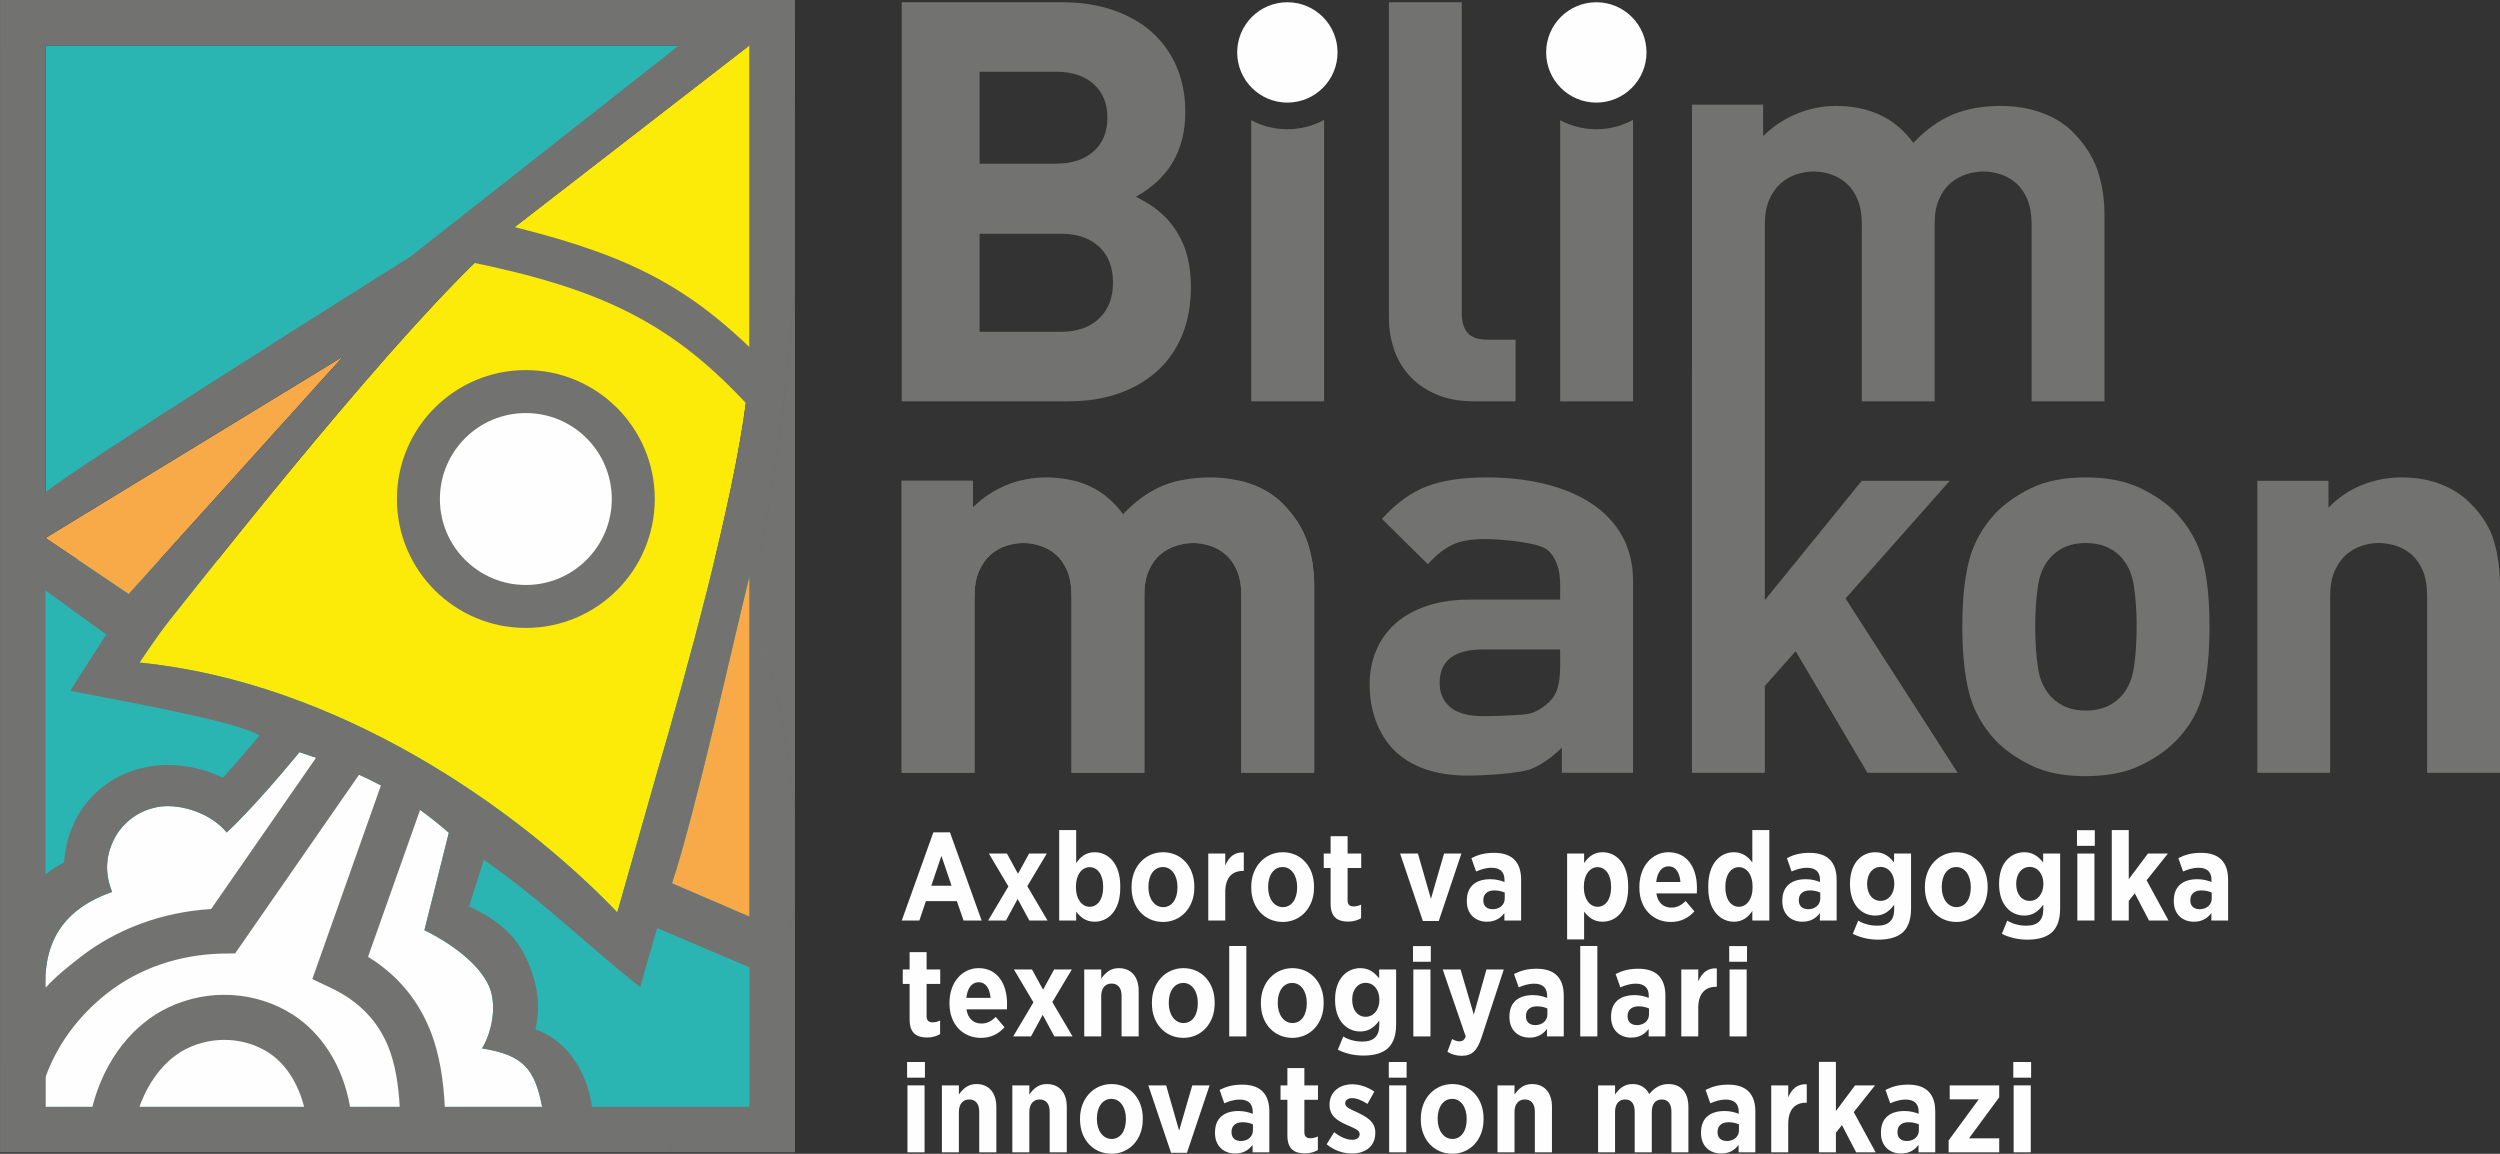 <?xml version="1.0" encoding="UTF-8"?>
<!DOCTYPE svg PUBLIC "-//W3C//DTD SVG 1.0//EN" "http://www.w3.org/TR/2001/REC-SVG-20010904/DTD/svg10.dtd">
<!-- Creator: CorelDRAW 2018 (64-Bit) -->
<svg xmlns="http://www.w3.org/2000/svg" xml:space="preserve" width="50.441mm" height="23.279mm" version="1.0" style="shape-rendering:geometricPrecision; text-rendering:geometricPrecision; image-rendering:optimizeQuality; fill-rule:evenodd; clip-rule:evenodd"
viewBox="0 0 4166.22 1922.75"
 xmlns:xlink="http://www.w3.org/1999/xlink">
 <rect x="0" y="0" width="4166.22" height="1922.75" fill="#333333" stroke="none"/>
 <defs>
  <style type="text/css">
   <![CDATA[
    .fil2 {fill:#FEFEFE}
    .fil5 {fill:#FEFEFE}
    .fil6 {fill:#727271}
    .fil1 {fill:#F7AA47}
    .fil3 {fill:#FCEB08}
    .fil0 {fill:#2AB5B2}
    .fil7 {fill:#FEFEFE;fill-rule:nonzero}
    .fil4 {fill:#727271;fill-rule:nonzero}
   ]]>
  </style>
 </defs>
 <g id="Слой_x0020_1">
  <g id="_2315695329232">
   <polygon class="fil0" points="46.54,932.47 1283.59,932.47 1283.59,1877.13 46.54,1877.13 "/>
   <path class="fil0" d="M134.03 811.08c-19.91,12.99 -39.29,26.71 -58.17,41.18 0,0 0,-258.83 0,-776.47 741.68,0 1112.52,0 1112.52,0 -21.37,6.54 -42.98,17.85 -64.81,33.92 -52.65,35.48 -100.75,70.63 -144.27,105.42 -48.9,39.67 -97.7,80.53 -146.44,122.58 -9.69,8.73 -20.1,17.94 -31.27,27.64 -72.63,48.31 -149.64,99.54 -231.03,153.69 -98.75,65.7 -196.9,131 -294.49,195.92 -55.3,37.96 -102.65,70.01 -142.04,96.12z"/>
   <path class="fil1" d="M1119.82 1472.04c39.43,-118.69 104.6,-413.58 129.16,-511.87 0,385.08 0,0 0,385.08 0,127.3 0,55.09 0,182.39 0,0 -6.48,-2.79 -129.16,-55.6z"/>
   <path class="fil2" d="M903.53 1844.56c-565.27,0 -827.68,0 -827.68,0 0,0 0,-57.53 0,-193.01 -3.77,-71.94 20.94,-133.77 110.95,-165.16 -13.3,-33.31 -10.65,-65.39 7.95,-96.26 17.3,-25.8 41.31,-41.14 72.06,-46 37.74,-4.64 86.04,12.57 111.01,43.18 0,0 43.25,-38.96 121.27,-133.83 115.76,37.59 178.96,73.87 248.9,134.28 -27.15,108.24 -40.72,162.37 -40.72,162.37 54.38,26.4 99.62,65.52 110.3,100.44 9.49,29.51 1.91,70.18 -14.28,96.57 69.44,11.17 87.78,34.23 100.25,97.41z"/>
   <path class="fil3" d="M232.41 1104.18c0,0 32.55,-48.9 49.73,-70.06 132.42,-166.82 434.52,-546.34 575.75,-655.66 391.09,-302.67 391.09,-302.67 391.09,-302.67 0,502.65 0,75.9 0,502.65 0,32.34 -2.07,61.76 -5.53,89.22 -21.44,170.44 -99.91,454.34 -148.8,620.81 -6.76,23.18 -65.94,231.98 -65.94,231.98 -168.06,-175.28 -466.67,-383.54 -796.29,-416.28z"/>
   <path class="fil1" d="M214.51 990.03c347.26,-384.69 0,0 357.16,-395.89 -495.81,302.42 -495.81,302.42 -495.81,302.42 138.65,93.47 1.19,0.79 138.65,93.47z"/>
   <path class="fil2" d="M876.31 682.24c82.48,0 149.35,66.87 149.35,149.36 0,82.49 -66.87,149.37 -149.35,149.37 -82.5,0 -149.37,-66.88 -149.37,-149.37 0,-82.49 66.86,-149.36 149.37,-149.36z"/>
   <path class="fil4" d="M1893.09 327.85c54.79,-30.52 82.19,-77.52 82.19,-141.04 0,-28.02 -4.82,-53.23 -14.48,-75.66 -9.66,-22.42 -23.34,-41.56 -41.09,-57.44 -17.75,-15.87 -39.4,-28.18 -64.92,-36.89 -25.53,-8.72 -53.86,-13.08 -85,-13.08l-267.14 0 0 581.62 118.63 0 0 83.41 -118.63 0 0 -83.41 118.63 0 0 83.41 159.72 0c31.13,0 59.3,-4.52 84.52,-13.55 25.22,-9.03 46.7,-21.8 64.45,-38.3 17.76,-16.5 31.3,-36.42 40.64,-59.77 9.34,-23.35 14,-49.66 14,-78.93 0,-23.66 -3.26,-44.83 -9.8,-63.51 -6.54,-18.68 -16.97,-35.8 -31.29,-51.37 -6.86,-6.85 -13.71,-12.77 -20.56,-17.75 -6.85,-4.98 -16.82,-10.89 -29.88,-17.74zm-133.56 -55.11l-127.03 0 0 -153.19 127.03 0c26.78,0 47.79,6.86 63.04,20.56 15.25,13.69 22.88,32.38 22.88,56.04 0,23.66 -7.63,42.34 -22.88,56.04 -15.26,13.69 -36.27,20.55 -63.04,20.55zm8.4 280.21l-135.43 0 0 -163.46 135.43 0c26.78,0 47.95,7.16 63.52,21.48 15.56,14.32 23.35,34.24 23.35,59.78 0,25.52 -7.79,45.61 -23.35,60.24 -15.56,14.63 -36.74,21.95 -63.52,21.95z"/>
   <path class="fil4" d="M2456.54 668.77l69.12 0 0 -102.75 -46.71 0c-15.57,0 -26.62,-3.73 -33.15,-11.21 -6.54,-7.47 -9.8,-18.37 -9.8,-32.69l0 -518.38 -121.43 0 0 525.86c0,17.44 2.65,34.4 7.95,50.9 5.29,16.5 13.69,31.3 25.21,44.36 11.52,13.08 26.31,23.67 44.38,31.76 18.05,8.1 39.53,12.15 64.44,12.15z"/>
   <path class="fil4" d="M2602.83 1287.85l118.61 0 0 -320.38c0,-114.57 -105.55,-171.86 -243.78,-171.86 -40.47,0 -73.78,4.98 -99.95,14.94 -26.14,9.96 -51.05,28.02 -74.72,54.17l76.6 75.66c13.07,-14.94 26.45,-25.69 40.16,-32.23 13.7,-6.53 31.44,-9.8 53.23,-9.8 32.39,0 92.03,6.1 106.02,18.21 13.99,12.12 21.02,31.64 21.02,58.38l0 24.28 -149.45 0c-28.61,0 -53.58,3.76 -74.72,11.22 -21.16,7.45 -38.6,17.58 -52.3,30.35 -13.71,12.76 -23.98,27.7 -30.82,44.83 -6.86,17.12 -10.27,35.33 -10.27,54.64 0,21.8 3.41,42.03 10.27,60.72 6.85,18.67 16.8,34.87 29.88,48.57 28.64,28.64 70.05,42.97 124.23,42.97 28.02,0 87.34,-3.76 105.08,-11.21 17.72,-7.46 34.71,-19.3 50.9,-35.49l0 42.03zm-2.8 -205.49l0 26.15c0,15.54 -1.43,28.2 -4.21,37.83 -2.78,9.64 -7.71,17.54 -14.47,23.82 -10.64,9.87 -21.51,16.36 -32.7,19.15 -11.18,2.78 -60.71,4.2 -75.66,4.2 -25.53,0 -44.2,-4.98 -56.04,-14.94 -11.83,-9.97 -17.75,-23.36 -17.75,-40.17 0,-37.37 23.98,-56.04 71.92,-56.04l128.91 0z"/>
   <path class="fil4" d="M3111.99 1287.85l150.39 0 -186.81 -290.49 173.73 -196.15 -146.65 0 -161.59 198.95 0 -377.34 -121.41 0 0 665.03 121.41 0 0 -144.77 51.38 -57.92 119.55 202.69zm273.67 -619.08l121.43 0 0 -311.04c0,-26.77 -3.9,-51.52 -11.69,-74.25 -7.78,-22.73 -21.63,-44.05 -41.56,-63.98 -13.69,-13.7 -30.97,-24.29 -51.84,-31.76 -20.85,-7.47 -43.42,-11.22 -67.7,-11.22 -30.51,0 -57.29,4.83 -80.33,14.49 -23.04,9.65 -44.82,25.37 -65.37,47.16 -15.57,-21.17 -34.1,-36.74 -55.58,-46.7 -21.48,-9.96 -45.93,-14.95 -73.33,-14.95 -22.42,0 -44.2,4.37 -65.38,13.08 -21.17,8.72 -39.85,21.17 -56.04,37.36l0 -52.56 -118.61 0 0 448.41 121.41 0 0 -248.26c0,-16.82 2.49,-30.82 7.48,-42.02 4.98,-11.22 11.36,-20.24 19.14,-27.09 7.79,-6.85 16.51,-11.83 26.16,-14.94 9.66,-3.12 19.15,-4.67 28.49,-4.67 9.34,0 18.83,1.55 28.49,4.67 9.66,3.11 18.37,8.09 26.16,14.94 7.78,6.85 14.02,15.87 18.67,27.09 4.67,11.2 7,25.21 7,42.02l0 294.22 121.42 0 0 -297.02c0,-15.57 2.49,-28.96 7.48,-40.17 4.97,-11.21 11.36,-20.08 19.14,-26.62 7.79,-6.54 16.5,-11.36 26.16,-14.47 9.66,-3.12 19.15,-4.67 28.5,-4.67 9.33,0 18.83,1.55 28.48,4.67 9.65,3.11 18.37,8.09 26.16,14.94 7.79,6.85 14,15.87 18.67,27.09 4.67,11.2 7,25.21 7,42.02l0 294.22z"/>
   <path class="fil4" d="M3682.11 1044.06c0,-44.2 -3.73,-80.79 -11.22,-109.74 -7.47,-28.96 -22.09,-55.26 -43.9,-78.93 -15.56,-16.19 -35.64,-30.2 -60.24,-42.02 -24.59,-11.84 -54.95,-17.75 -91.07,-17.75 -36.11,0 -66.32,5.91 -90.6,17.75 -24.28,11.83 -44.21,25.84 -59.77,42.02 -21.81,23.66 -36.44,49.97 -43.91,78.93 -7.47,28.95 -11.22,65.54 -11.22,109.74 0,44.21 3.74,80.95 11.22,110.21 7.47,29.27 22.1,55.74 43.91,79.4 15.55,16.19 35.48,30.2 59.77,42.02 24.28,11.84 54.49,17.75 90.6,17.75 36.12,0 66.48,-5.91 91.07,-17.75 24.61,-11.83 44.68,-25.84 60.24,-42.02 22.42,-23.04 37.21,-49.35 44.38,-78.93 7.15,-29.58 10.74,-66.47 10.74,-110.69zm-121.42 0c0,25.54 -1.57,48.57 -4.68,69.12 -3.1,20.54 -10.89,37.04 -23.33,49.5 -14.33,14.32 -33.32,21.48 -56.99,21.48 -23.03,0 -41.71,-7.16 -56.04,-21.48 -12.45,-12.46 -20.24,-28.96 -23.34,-49.5 -3.12,-20.55 -4.67,-43.59 -4.67,-69.12 0,-24.9 1.55,-47.63 4.67,-68.18 3.11,-20.54 10.89,-37.04 23.34,-49.5 14.33,-14.32 33.01,-21.48 56.04,-21.48 23.67,0 42.66,7.16 56.99,21.48 12.44,12.46 20.24,28.96 23.33,49.5 3.11,20.55 4.68,43.28 4.68,68.18z"/>
   <path class="fil4" d="M4044.8 1287.85l121.42 0 0 -311.04c0,-26.78 -3.28,-51.52 -9.82,-74.25 -6.53,-22.73 -19.77,-44.06 -39.7,-63.98 -13.7,-13.7 -30.19,-24.28 -49.5,-31.76 -19.3,-7.47 -41.09,-11.21 -65.38,-11.21 -22.41,0 -44.21,4.2 -65.37,12.6 -21.17,8.41 -39.85,21.02 -56.04,37.83l0 -44.83 -118.62 0 0 486.63 121.42 0 0 -294.22c0,-16.82 2.49,-30.82 7.47,-42.03 4.98,-11.21 11.37,-20.24 19.15,-27.08 7.77,-6.86 16.5,-11.84 26.14,-14.95 9.66,-3.11 19.15,-4.67 28.5,-4.67 9.32,0 18.83,1.55 28.49,4.67 9.64,3.11 18.37,8.09 26.14,14.95 7.78,6.85 14.02,15.87 18.67,27.08 4.68,11.21 7.02,25.22 7.02,42.03l0 294.22z"/>
   <path class="fil4" d="M2085.15 668.77l121.42 0 0 -468.93c-18.18,9.91 -39.03,15.54 -61.18,15.54 -21.78,0 -42.3,-5.45 -60.24,-15.04l0 468.43z"/>
   <path class="fil4" d="M2600.03 668.77l121.41 0 0 -468.93c-18.18,9.91 -39.02,15.54 -61.17,15.54 -21.78,0 -42.3,-5.45 -60.24,-15.04l0 468.43z"/>
   <path class="fil3" d="M1248.98 578.45c-97.92,-98.56 -226.48,-160.42 -391.07,-199.98 260.71,-201.78 391.07,-302.68 391.07,-302.68 0,335.1 0,502.66 0,502.66z"/>
   <path class="fil5" d="M2145.39 3.74c46.17,0 83.61,37.44 83.61,83.62 0,46.18 -37.44,83.61 -83.61,83.61 -46.19,0 -83.62,-37.43 -83.62,-83.61 0,-46.18 37.43,-83.62 83.62,-83.62z"/>
   <path class="fil5" d="M2660.27 3.74c46.17,0 83.61,37.44 83.61,83.62 0,46.18 -37.44,83.61 -83.61,83.61 -46.19,0 -83.62,-37.43 -83.62,-83.61 0,-46.18 37.43,-83.62 83.62,-83.62z"/>
   <path class="fil6" d="M1248.98 1844.55l0 -232.59 0.01 0c35.3,15.01 29.12,8 32.03,5.02 24.51,-32.83 39.08,-70.8 43.74,-113.93l0 341.5 -75.78 0zm0 -316.91l0 -567.44 0.01 -0.02c0,385.08 0,0 0,385.08 0,127.3 0,55.1 0,182.39l-0.01 0zm0 -949.19l0 -502.66 0.01 0c0,502.66 0,75.91 0,502.66l0 0.01 -0.01 -0.01zm75.78 -523.6l0 0.01 -0.33 0.57 -0.97 1.7 -1.15 2 -1.4 2.47 -2.02 3.52 -0.51 0.89 -5.61 9.79 12 0 0 120.29c-1.39,-25.74 -11.4,-55.36 -30.02,-88.86l30.02 -52.37zm0 415.78l0 903.01c-8.08,-128.47 -33.16,-251.68 -75.28,-369.68 36.06,-159.05 61.15,-336.83 75.28,-533.33zm0 -415.78l0 20.95 -12 0 5.61 -9.79 0.51 -0.89 2.02 -3.52 1.4 -2.47 1.15 -2 0.97 -1.7 0.33 -0.58zm-193.36 20.95l-1131.33 0 0 -75.79 1227.69 0 -96.36 75.79zm193.36 1768.76l0 75.79 -202.8 0c-31.36,-63.19 -76.46,-47.91 -135.31,-75.79l338.11 0zm-202.8 75.79c-747.93,0 -1121.88,0 -1121.88,0l0 -152.17 49.9 0 21.62 0 0 39.74c1.32,-4.36 2.75,-8.65 4.26,-12.88l0 49.53c266.67,0 550.6,0 827.68,0 -12.47,-63.18 -30.82,-86.25 -100.25,-97.41 16.19,-26.39 23.77,-67.06 14.29,-96.57 -10.69,-34.92 -55.93,-74.05 -110.3,-100.44 0,0 13.56,-54.12 40.71,-162.38 -16.08,-13.88 -31.8,-26.49 -47.89,-38.13l10.17 -28.65 -35.44 -12.5 -35.43 -12.5 -4.58 12.92c-11.56,-6.15 -23.65,-12.07 -36.43,-17.83l7.65 -11.03 -30.87 -21.32 -30.87 -21.32 -17.62 25.38c-8.85,-3.1 -18.05,-6.19 -27.59,-9.28 -78.01,94.87 -121.26,133.82 -121.26,133.82 -24.98,-30.61 -73.28,-47.82 -111.02,-43.17 -30.74,4.86 -54.75,20.19 -72.06,46 -18.6,30.87 -21.24,62.95 -7.94,96.26 -78.8,27.46 -107.55,78.27 -110.96,138.75l0 -168.08c9.39,-7.51 19.67,-14.04 30.8,-19.6 9.86,-134.7 143.38,-199.34 264.91,-141.44 0,0 25.85,-28.17 61.19,-70.56 -37.59,-21.63 -183.28,-48.98 -315.44,-74.22 0,0 15.57,-25.82 59.82,-93.82 -101.29,-73.55 0,0 -101.29,-73.55l0 -87.31 0 -75.52 0 -0.2c1.26,-2.28 31.77,-31.01 608.31,-393.33 543.59,-427.5 0,0 543.59,-427.5 42.57,0 97.01,0 97.01,0 0,36.56 0,54.83 0,54.83 -20.03,34.92 -30.03,52.38 -30.03,52.38 18.66,33.57 28.68,63.23 30.03,89.02 0,182.84 0,274.27 0,274.27 -14.13,196.55 -39.22,374.36 -75.29,533.45 42.12,118.03 67.22,241.29 75.29,369.81 0,86.14 0,129.2 0,129.2 -4.65,43.16 -19.24,81.17 -43.75,114.01 -2.91,2.97 3.27,9.99 -32.03,-5.02 -159.99,-67.97 6.21,2.64 -153.76,-65.33 -28.35,98.25 0,0 -28.35,98.25 -76.13,-58.96 -159.69,-141.98 -260.51,-212.05 -16.41,51.89 -24.64,77.84 -24.64,77.84 43.42,19.73 73.36,44.89 89.85,75.49 23.62,44.44 30.57,87.47 20.81,129.1 54.89,19.68 86.32,72.71 94.27,129.29 58.85,27.88 103.95,12.6 135.31,75.79zm-1071.98 -152.17c-6.01,15.16 -11.13,31.01 -15.28,47.56 4.15,-16.54 9.27,-32.4 15.28,-47.56zm25.88 -871.61c138.65,93.48 1.18,0.79 138.65,93.48 347.26,-384.69 0,0 357.16,-395.9 -495.81,302.42 -495.81,302.42 -495.81,302.42zm-75.78 774.45c-0.09,-5.59 -0.09,-11.1 0,-16.51l0 16.51zm1119.74 -198.97c39.43,-118.69 104.6,-413.59 129.17,-511.87 0,385.08 0,0 0,385.08 0,127.3 0,55.1 0,182.39 0,0 -6.48,-2.78 -129.17,-55.6zm-887.4 -367.86c0,0 32.55,-48.9 49.73,-70.06 114.08,-143.7 354.07,-445.26 508.68,-595.94 -5.57,-1.16 -11.17,-2.3 -16.87,-3.44 0,0 18.15,-21.15 54.45,-63.48 10.08,2.4 19.9,4.8 29.5,7.21l391.08 -302.67c0,502.66 0,75.91 0,502.66l0 0.01c4.55,4.36 9.14,8.81 13.75,13.38 4.75,79.61 1.62,109.94 -9.42,91 -3.48,-3.81 -6.93,-7.55 -10.38,-11.24 -22.14,170.85 -99.78,451.68 -148.29,616.89 -6.76,23.18 -65.94,231.98 -65.94,231.98 -168.06,-175.28 -466.67,-383.53 -796.29,-416.28zm1030.32 -512.34c4.75,79.61 1.62,109.94 -9.42,91 -131.26,-144.24 -249.6,-202.12 -479.37,-248.1 0,0 18.15,-21.15 54.45,-63.48 207.2,49.39 310.54,98.1 434.33,220.59zm-552.48 729.12l-96.95 273.57c52.03,32.04 83.81,74.28 102.91,120.82 16.6,40.43 23.08,87.26 24.98,129.2l-75.07 0c-1.75,-33.43 -6.95,-70.6 -19.29,-100.67 -15.93,-38.84 -44.79,-73.63 -95.67,-97.71l-30.72 -14.54 118.95 -335.67 70.87 24.99zm-556.38 523.59c20.82,-80.91 69.37,-138.46 126.72,-165.69 33.52,-15.92 69.99,-22.71 105.68,-20.67 35.98,2.07 71.2,13.1 101.88,32.78 47.1,30.21 83.36,84.49 95.14,153.58l-76.58 0c-9.79,-39.91 -31.66,-72.73 -59.14,-90.36 -19.67,-12.61 -42.29,-19.68 -65.42,-21.02 -23.44,-1.35 -47.45,3.12 -69.5,13.6 -34.05,16.16 -63.71,51.09 -80.26,97.78l-78.51 0zm452.14 -564.53l-214.15 308.75 -19.3 0.32c-73.08,1.22 -140.57,24.36 -193.92,66.13 -47,36.8 -87.5,88.45 -107.06,152.69l0 -39.74 4.26 0 0 -121.95c16.49,-18.49 37.66,-35.24 56.64,-50.1 61.32,-48.01 137.22,-76.17 219.3,-81.23l192.49 -277.49 61.74 42.64zm270.28 -663.28c118.65,0 214.85,96.19 214.85,214.85 0,118.66 -96.2,214.85 -214.85,214.85 -118.67,0 -214.85,-96.19 -214.85,-214.85 0,-118.66 96.18,-214.85 214.85,-214.85zm0 71.62c79.1,0 143.22,64.13 143.22,143.24 0,79.1 -64.12,143.24 -143.22,143.24 -79.12,0 -143.23,-64.14 -143.23,-143.24 0,-79.11 64.11,-143.24 143.23,-143.24zm-876.24 -612.57l75.78 0 0 1692.37 -75.78 0 0 -1692.37z"/>
   <path class="fil4" d="M1502.65 801.21l118.63 0 0 44.83c16.18,-16.19 34.88,-28.64 56.03,-37.36 7.33,-3.01 14.72,-5.5 22.18,-7.47l90.21 0c9.22,2.37 17.99,5.48 26.32,9.35 21.48,9.96 40.01,25.52 55.58,46.69 20.54,-21.8 42.34,-37.51 65.39,-47.16 8.7,-3.65 17.94,-6.61 27.7,-8.88l101.53 0c6.42,1.55 12.68,3.42 18.79,5.61 20.86,7.47 38.15,18.06 51.84,31.76 19.93,19.92 33.78,41.25 41.57,63.98 7.78,22.73 11.67,47.48 11.67,74.25l0 311.04 -121.42 0 0 -294.21c0,-16.82 -2.34,-30.83 -7,-42.04 -4.68,-11.21 -10.9,-20.24 -18.68,-27.08 -7.79,-6.85 -16.5,-11.83 -26.16,-14.95 -9.65,-3.11 -19.15,-4.67 -28.49,-4.67 -9.34,0 -18.83,1.55 -28.49,4.67 -9.66,3.12 -18.37,7.94 -26.16,14.48 -7.78,6.53 -14.16,15.41 -19.14,26.62 -4.99,11.21 -7.48,24.6 -7.48,40.17l0 297.02 -121.42 0 0 -294.21c0,-16.82 -2.34,-30.83 -7,-42.04 -4.67,-11.21 -10.89,-20.24 -18.68,-27.08 -7.78,-6.85 -16.49,-11.83 -26.14,-14.95 -9.66,-3.11 -19.15,-4.67 -28.5,-4.67 -9.34,0 -18.84,1.55 -28.48,4.67 -9.66,3.12 -18.38,8.1 -26.17,14.95 -7.78,6.85 -14.16,15.87 -19.14,27.08 -4.99,11.21 -7.47,25.22 -7.47,42.04l0 294.21 -121.43 0 0 -486.63z"/>
   <path class="fil4" d="M1621.28 801.21l0 44.83c16.18,-16.19 34.88,-28.64 56.03,-37.36 21.18,-8.71 42.97,-13.07 65.38,-13.07 27.41,0 51.84,4.98 73.33,14.95 21.48,9.96 40.01,25.52 55.58,46.69 20.54,-21.8 42.34,-37.51 65.39,-47.16 23.04,-9.66 49.8,-14.48 80.32,-14.48 24.28,0 46.86,3.73 67.71,11.21 20.86,7.47 38.15,18.06 51.84,31.76 19.93,19.92 33.78,41.25 41.57,63.98 7.78,22.73 11.67,47.48 11.67,74.25l0 311.04 -121.42 0 0 -294.21c0,-16.82 -2.34,-30.83 -7,-42.04 -4.68,-11.21 -10.9,-20.24 -18.68,-27.08 -7.79,-6.85 -16.5,-11.83 -26.16,-14.95 -9.65,-3.11 -19.15,-4.67 -28.49,-4.67 -9.34,0 -18.83,1.55 -28.49,4.67 -9.66,3.12 -18.37,7.94 -26.16,14.48 -7.78,6.53 -14.16,15.41 -19.14,26.62 -4.99,11.21 -7.48,24.6 -7.48,40.17l0 297.02 -121.42 0 0 -294.21c0,-16.82 -2.34,-30.83 -7,-42.04 -4.67,-11.21 -10.89,-20.24 -18.68,-27.08 -7.78,-6.85 -16.49,-11.83 -26.14,-14.95 -9.66,-3.11 -19.15,-4.67 -28.5,-4.67 -9.34,0 -18.84,1.55 -28.48,4.67 -9.66,3.12 -18.38,8.1 -26.17,14.95 -7.78,6.85 -14.16,15.87 -19.14,27.08 -4.99,11.21 -7.47,25.22 -7.47,42.04l0 294.21 -121.43 0 0 -486.63 118.63 0z"/>
   <path class="fil7" d="M1502.84 1534.02l29.3 0 10.84 -32.31 51.57 0 11.23 32.31 30.11 0 -52.79 -146.9 -27.69 0 -52.59 146.9zm49.18 -58l16.85 -49.76 16.87 49.76 -33.72 0z"/>
   <polygon class="fil7" points="1678.05,1422.44 1647.95,1422.44 1680.46,1477.23 1646.74,1534.02 1676.43,1534.02 1695.9,1498.1 1715.38,1534.02 1745.68,1534.02 1711.97,1476.83 1744.47,1422.44 1714.97,1422.44 1696.5,1456.16 "/>
   <path class="fil7" d="M1824.14 1536.03c22.47,0 42.74,-18.26 42.74,-56.19l0 -3.21c0,-38.13 -20.27,-56.39 -42.74,-56.39 -15.05,0 -24.08,8.42 -30.7,18.06l0 -54.98 -28.31 0 0 150.71 28.31 0 0 -14.85c6.42,8.42 15.45,16.86 30.7,16.86zm-8.22 -24.89c-12.65,0 -22.88,-12.44 -22.88,-31.91l0 -2.01c0,-19.86 10.23,-32.11 22.88,-32.11 12.84,0 22.47,12.25 22.47,32.11l0 2.01c0,19.86 -9.63,31.91 -22.47,31.91z"/>
   <path class="fil7" d="M1938.12 1536.43c29.91,0 52.18,-23.89 52.18,-57l0 -2.21c0,-33.31 -22.08,-56.99 -51.99,-56.99 -29.89,0 -52.56,24.28 -52.56,57.19l0 2.21c0,33.11 22.28,56.79 52.37,56.79zm0.2 -24.69c-14.45,0 -24.48,-14.25 -24.48,-32.71l0 -1.4c0,-18.67 9.04,-32.72 24.28,-32.72 14.46,0 24.09,14.25 24.09,32.91l0 1.4c0,18.67 -8.83,32.51 -23.89,32.51z"/>
   <path class="fil7" d="M2013.58 1534.02l28.29 0 0 -47.36c0,-23.88 11.24,-35.32 29.7,-35.32l1.21 0 0 -30.71c-16.05,-1 -25.28,8.23 -30.91,21.88l0 -20.07 -28.29 0 0 111.58z"/>
   <path class="fil7" d="M2137.6 1536.43c29.89,0 52.17,-23.89 52.17,-57l0 -2.21c0,-33.31 -22.06,-56.99 -51.97,-56.99 -29.91,0 -52.58,24.28 -52.58,57.19l0 2.21c0,33.11 22.28,56.79 52.38,56.79zm0.2 -24.69c-14.45,0 -24.48,-14.25 -24.48,-32.71l0 -1.4c0,-18.67 9.04,-32.72 24.28,-32.72 14.45,0 24.08,14.25 24.08,32.91l0 1.4c0,18.67 -8.83,32.51 -23.88,32.51z"/>
   <path class="fil7" d="M2246.78 1535.83c8.82,0 15.85,-2.41 21.46,-5.62l0 -22.67c-3.81,1.8 -8.01,3.01 -12.64,3.01 -6.62,0 -9.84,-3.41 -9.84,-10.04l0 -53.98 22.68 0 0 -24.08 -22.68 0 0 -28.9 -28.29 0 0 28.9 -11.44 0 0 24.08 11.44 0 0 59.8c0,22.88 12.44,29.5 29.3,29.5z"/>
   <polygon class="fil7" points="2371.18,1534.82 2397.68,1534.82 2435.41,1422.44 2406.5,1422.44 2384.63,1497.9 2362.96,1422.44 2333.26,1422.44 "/>
   <path class="fil7" d="M2477.75 1536.03c13.64,0 22.67,-5.62 29.29,-14.45l0 12.44 27.91 0 0 -68.03c0,-14.45 -3.63,-25.69 -11.44,-33.51 -7.43,-7.43 -18.67,-11.24 -33.72,-11.24 -16.06,0 -27.1,3.41 -37.74,8.83l7.83 22.28c7.03,-3.01 15.25,-6.22 25.89,-6.22 13.65,0 21.47,6.62 21.47,20.07l0 3.61c-7.02,-2.61 -14.05,-4.62 -23.69,-4.62 -23.08,0 -39.12,11.03 -39.12,35.72l0 1.21c0,21.67 14.84,33.91 33.31,33.91zm9.23 -20.87c-8.84,-0.2 -15.07,-5.01 -15.07,-14.65l0 -0.4c0,-10.44 7.04,-16.25 18.48,-16.25 6.41,0 12.64,1.4 17.25,3.61l0 9.84c0,10.63 -8.63,18.06 -20.66,17.86z"/>
   <path class="fil7" d="M2611.59 1565.53l28.31 0 0 -46.36c6.42,8.42 15.45,16.86 30.71,16.86 22.47,0 42.73,-18.26 42.73,-56.19l0 -3.21c0,-38.13 -20.27,-56.39 -42.73,-56.39 -15.06,0 -24.09,8.42 -30.71,18.06l0 -15.85 -28.31 0 0 143.09zm50.79 -54.39c-12.65,0 -22.88,-12.44 -22.88,-31.91l0 -2.01c0,-19.86 10.23,-32.11 22.88,-32.11 12.84,0 22.47,12.25 22.47,32.11l0 2.01c0,19.86 -9.63,31.91 -22.47,31.91z"/>
   <path class="fil7" d="M2784.18 1536.43c16.87,0 29.3,-6.43 39.54,-17.67l-14.65 -17.25c-7.02,7.02 -14.26,11.03 -23.69,11.03 -13.04,0 -22.66,-7.82 -25.08,-23.68l67.43 0c0.2,-4.21 0.2,-7.62 0.2,-9.43 0,-33.11 -16.04,-59.2 -47.36,-59.2 -27.88,0 -48.56,24.28 -48.56,57.4l0 1.8c0,34.72 22.68,57 52.18,57zm-24.08 -66.63c1.6,-16.25 9.23,-26.09 20.47,-26.09 11.84,0 18.48,10.04 19.88,26.09l-40.35 0z"/>
   <path class="fil7" d="M2889.55 1536.03c15.05,0 24.08,-8.23 30.69,-17.86l0 15.85 28.31 0 0 -150.71 -28.31 0 0 53.98c-6.62,-8.83 -15.64,-17.06 -30.69,-17.06 -22.48,0 -42.75,18.26 -42.75,56.39l0 3.21c0,38.13 20.87,56.19 42.75,56.19zm8.22 -24.89c-12.84,0 -22.48,-12.04 -22.48,-31.91l0 -2.01c0,-19.86 9.64,-32.11 22.48,-32.11 12.85,0 22.88,12.25 22.88,32.11l0 2.01c0,19.47 -10.03,31.91 -22.88,31.91z"/>
   <path class="fil7" d="M3003.53 1536.03c13.64,0 22.67,-5.62 29.29,-14.45l0 12.44 27.91 0 0 -68.03c0,-14.45 -3.63,-25.69 -11.44,-33.51 -7.43,-7.43 -18.67,-11.24 -33.72,-11.24 -16.06,0 -27.1,3.41 -37.74,8.83l7.83 22.28c7.03,-3.01 15.25,-6.22 25.89,-6.22 13.65,0 21.47,6.62 21.47,20.07l0 3.61c-7.02,-2.61 -14.04,-4.62 -23.69,-4.62 -23.08,0 -39.12,11.03 -39.12,35.72l0 1.21c0,21.67 14.84,33.91 33.31,33.91zm9.23 -20.87c-8.83,-0.2 -15.06,-5.01 -15.06,-14.65l0 -0.4c0,-10.44 7.04,-16.25 18.48,-16.25 6.41,0 12.64,1.4 17.25,3.61l0 9.84c0,10.63 -8.63,18.06 -20.67,17.86z"/>
   <path class="fil7" d="M3130.16 1565.93c19.05,0 32.91,-4.41 41.93,-13.24 8.43,-8.43 12.65,-21.28 12.65,-38.53l0 -91.71 -28.29 0 0 14.85c-7.43,-9.04 -15.87,-17.06 -31.52,-17.06 -21.67,0 -41.94,17.06 -41.94,52.37l0 0.6c0,35.12 19.87,52.58 41.94,52.58 15.26,0 23.89,-7.83 31.72,-18.06l0 7.83c0,18.06 -9.44,27.09 -28.09,27.09 -12.05,0 -22.88,-3.01 -31.91,-8.43l-9.03 22.08c13.03,6.22 26.69,9.63 42.54,9.63zm3.81 -64.61c-12.84,0 -22.47,-10.64 -22.47,-28.3l0 -0.21c0,-17.06 9.64,-28.09 22.47,-28.09 12.84,0 22.88,11.03 22.88,28.09l0 0.21c0,17.06 -10.04,28.3 -22.88,28.3z"/>
   <path class="fil7" d="M3260.19 1536.43c29.9,0 52.18,-23.89 52.18,-57l0 -2.21c0,-33.31 -22.07,-56.99 -51.98,-56.99 -29.91,0 -52.58,24.28 -52.58,57.19l0 2.21c0,33.11 22.28,56.79 52.38,56.79zm0.2 -24.69c-14.45,0 -24.48,-14.25 -24.48,-32.71l0 -1.4c0,-18.67 9.04,-32.72 24.28,-32.72 14.45,0 24.08,14.25 24.08,32.91l0 1.4c0,18.67 -8.83,32.51 -23.88,32.51z"/>
   <path class="fil7" d="M3378.59 1565.93c19.07,0 32.91,-4.41 41.94,-13.24 8.44,-8.43 12.65,-21.28 12.65,-38.53l0 -91.71 -28.29 0 0 14.85c-7.43,-9.04 -15.87,-17.06 -31.51,-17.06 -21.67,0 -41.95,17.06 -41.95,52.37l0 0.6c0,35.12 19.87,52.58 41.95,52.58 15.25,0 23.88,-7.83 31.71,-18.06l0 7.83c0,18.06 -9.43,27.09 -28.1,27.09 -12.04,0 -22.88,-3.01 -31.91,-8.43l-9.02 22.08c13.04,6.22 26.69,9.63 42.54,9.63zm3.82 -64.61c-12.84,0 -22.48,-10.64 -22.48,-28.3l0 -0.21c0,-17.06 9.64,-28.09 22.48,-28.09 12.84,0 22.88,11.03 22.88,28.09l0 0.21c0,17.06 -10.04,28.3 -22.88,28.3z"/>
   <path class="fil7" d="M3461.27 1409.6l29.69 0 0 -26.09 -29.69 0 0 26.09zm0.6 124.42l28.49 0 0 -111.58 -28.49 0 0 111.58z"/>
   <polygon class="fil7" points="3519.25,1534.02 3547.55,1534.02 3547.55,1501.31 3557.59,1488.67 3581.27,1534.02 3613.78,1534.02 3577.26,1467 3612.78,1422.44 3579.47,1422.44 3547.55,1465.19 3547.55,1383.31 3519.25,1383.31 "/>
   <path class="fil7" d="M3655.93 1536.03c13.64,0 22.67,-5.62 29.29,-14.45l0 12.44 27.91 0 0 -68.03c0,-14.45 -3.63,-25.69 -11.44,-33.51 -7.43,-7.43 -18.67,-11.24 -33.72,-11.24 -16.06,0 -27.1,3.41 -37.74,8.83l7.83 22.28c7.03,-3.01 15.25,-6.22 25.89,-6.22 13.65,0 21.47,6.62 21.47,20.07l0 3.61c-7.02,-2.61 -14.04,-4.62 -23.69,-4.62 -23.08,0 -39.12,11.03 -39.12,35.72l0 1.21c0,21.67 14.84,33.91 33.31,33.91zm9.23 -20.87c-8.83,-0.2 -15.06,-5.01 -15.06,-14.65l0 -0.4c0,-10.44 7.04,-16.25 18.48,-16.25 6.41,0 12.64,1.4 17.25,3.61l0 9.84c0,10.63 -8.63,18.06 -20.67,17.86z"/>
   <path class="fil7" d="M1545.2 1728.99c8.83,0 15.84,-2.41 21.47,-5.62l0 -22.67c-3.81,1.8 -8.03,3.01 -12.64,3.01 -6.63,0 -9.84,-3.41 -9.84,-10.04l0 -53.98 22.68 0 0 -24.08 -22.68 0 0 -28.9 -28.31 0 0 28.9 -11.44 0 0 24.08 11.44 0 0 59.8c0,22.88 12.45,29.5 29.31,29.5z"/>
   <path class="fil7" d="M1634.5 1729.59c16.85,0 29.29,-6.43 39.52,-17.67l-14.64 -17.25c-7.03,7.02 -14.25,11.03 -23.68,11.03 -13.04,0 -22.67,-7.82 -25.08,-23.68l67.43 0c0.2,-4.21 0.2,-7.62 0.2,-9.43 0,-33.11 -16.06,-59.2 -47.37,-59.2 -27.88,0 -48.57,24.28 -48.57,57.4l0 1.8c0,34.72 22.68,57 52.19,57zm-24.08 -66.63c1.6,-16.25 9.23,-26.09 20.46,-26.09 11.84,0 18.47,10.04 19.87,26.09l-40.33 0z"/>
   <polygon class="fil7" points="1719.78,1615.6 1689.68,1615.6 1722.18,1670.39 1688.47,1727.18 1718.17,1727.18 1737.64,1691.26 1757.1,1727.18 1787.41,1727.18 1753.69,1669.98 1786.2,1615.6 1756.7,1615.6 1738.25,1649.32 "/>
   <path class="fil7" d="M1806.88 1727.18l28.29 0 0 -67.22c0,-13.65 7.04,-20.87 17.27,-20.87 10.43,0 16.65,7.02 16.65,20.67l0 67.43 28.5 0 0 -75.86c0,-23.28 -12.24,-37.93 -33.32,-37.93 -14.25,0 -22.47,8.23 -29.11,17.45l0 -15.25 -28.29 0 0 111.58z"/>
   <path class="fil7" d="M1972.03 1729.59c29.91,0 52.18,-23.89 52.18,-57l0 -2.21c0,-33.31 -22.08,-56.99 -51.99,-56.99 -29.89,0 -52.56,24.28 -52.56,57.19l0 2.21c0,33.11 22.28,56.79 52.37,56.79zm0.2 -24.69c-14.45,0 -24.48,-14.25 -24.48,-32.71l0 -1.4c0,-18.67 9.04,-32.72 24.28,-32.72 14.46,0 24.09,14.25 24.09,32.91l0 1.4c0,18.67 -8.83,32.51 -23.89,32.51z"/>
   <polygon class="fil7" points="2048.49,1727.18 2076.99,1727.18 2076.99,1576.47 2048.49,1576.47 "/>
   <path class="fil7" d="M2153.64 1729.59c29.91,0 52.18,-23.89 52.18,-57l0 -2.21c0,-33.31 -22.07,-56.99 -51.99,-56.99 -29.89,0 -52.56,24.28 -52.56,57.19l0 2.21c0,33.11 22.28,56.79 52.37,56.79zm0.2 -24.69c-14.44,0 -24.48,-14.25 -24.48,-32.71l0 -1.4c0,-18.67 9.04,-32.72 24.28,-32.72 14.46,0 24.08,14.25 24.08,32.91l0 1.4c0,18.67 -8.82,32.51 -23.89,32.51z"/>
   <path class="fil7" d="M2272.05 1759.09c19.05,0 32.91,-4.41 41.93,-13.24 8.44,-8.43 12.65,-21.28 12.65,-38.53l0 -91.71 -28.29 0 0 14.85c-7.43,-9.04 -15.87,-17.06 -31.51,-17.06 -21.68,0 -41.95,17.06 -41.95,52.37l0 0.6c0,35.12 19.87,52.58 41.95,52.58 15.25,0 23.88,-7.83 31.71,-18.06l0 7.83c0,18.06 -9.43,27.09 -28.1,27.09 -12.04,0 -22.88,-3.01 -31.91,-8.43l-9.02 22.08c13.04,6.22 26.69,9.63 42.54,9.63zm3.82 -64.61c-12.84,0 -22.48,-10.64 -22.48,-28.3l0 -0.21c0,-17.06 9.64,-28.09 22.48,-28.09 12.84,0 22.88,11.03 22.88,28.09l0 0.21c0,17.06 -10.04,28.3 -22.88,28.3z"/>
   <path class="fil7" d="M2354.73 1602.76l29.69 0 0 -26.09 -29.69 0 0 26.09zm0.6 124.42l28.49 0 0 -111.58 -28.49 0 0 111.58z"/>
   <path class="fil7" d="M2456.07 1690.85l-22.08 -75.25 -29.7 0 38.32 111.78c-2.41,6.23 -5.62,8.03 -10.44,8.03 -4.01,0 -8.42,-1.6 -12.24,-3.81l-7.81 21.27c7.01,4.21 14.84,6.62 23.47,6.62 17.65,0 26.08,-8.43 33.52,-30.91l36.93 -112.98 -28.91 0 -21.06 75.25z"/>
   <path class="fil7" d="M2548.79 1729.19c13.64,0 22.67,-5.62 29.29,-14.45l0 12.44 27.91 0 0 -68.03c0,-14.45 -3.63,-25.69 -11.44,-33.51 -7.43,-7.43 -18.67,-11.24 -33.72,-11.24 -16.06,0 -27.1,3.41 -37.74,8.83l7.82 22.28c7.04,-3.01 15.26,-6.22 25.89,-6.22 13.65,0 21.47,6.62 21.47,20.07l0 3.61c-7.02,-2.61 -14.05,-4.62 -23.69,-4.62 -23.08,0 -39.12,11.03 -39.12,35.72l0 1.21c0,21.67 14.84,33.91 33.31,33.91zm9.23 -20.87c-8.84,-0.2 -15.07,-5.01 -15.07,-14.65l0 -0.4c0,-10.44 7.04,-16.25 18.48,-16.25 6.41,0 12.64,1.4 17.25,3.61l0 9.84c0,10.63 -8.63,18.06 -20.66,17.86z"/>
   <polygon class="fil7" points="2633.46,1727.18 2661.97,1727.18 2661.97,1576.47 2633.46,1576.47 "/>
   <path class="fil7" d="M2718.15 1729.19c13.65,0 22.67,-5.62 29.3,-14.45l0 12.44 27.9 0 0 -68.03c0,-14.45 -3.63,-25.69 -11.44,-33.51 -7.43,-7.43 -18.67,-11.24 -33.72,-11.24 -16.06,0 -27.1,3.41 -37.74,8.83l7.83 22.28c7.03,-3.01 15.25,-6.22 25.89,-6.22 13.64,0 21.47,6.62 21.47,20.07l0 3.61c-7.03,-2.61 -14.04,-4.62 -23.68,-4.62 -23.08,0 -39.13,11.03 -39.13,35.72l0 1.21c0,21.67 14.85,33.91 33.3,33.91zm9.23 -20.87c-8.84,-0.2 -15.05,-5.01 -15.05,-14.65l0 -0.4c0,-10.44 7.03,-16.25 18.47,-16.25 6.41,0 12.64,1.4 17.25,3.61l0 9.84c0,10.63 -8.63,18.06 -20.67,17.86z"/>
   <path class="fil7" d="M2801.83 1727.18l28.29 0 0 -47.36c0,-23.88 11.24,-35.32 29.71,-35.32l1.21 0 0 -30.71c-16.06,-1 -25.28,8.23 -30.92,21.88l0 -20.07 -28.29 0 0 111.58z"/>
   <path class="fil7" d="M2881.71 1602.76l29.69 0 0 -26.09 -29.69 0 0 26.09zm0.6 124.42l28.49 0 0 -111.58 -28.49 0 0 111.58z"/>
   <path class="fil7" d="M1511.68 1795.92l29.7 0 0 -26.09 -29.7 0 0 26.09zm0.59 124.42l28.5 0 0 -111.58 -28.5 0 0 111.58z"/>
   <path class="fil7" d="M1569.67 1920.34l28.29 0 0 -67.22c0,-13.65 7.03,-20.87 17.26,-20.87 10.44,0 16.67,7.02 16.67,20.67l0 67.43 28.49 0 0 -75.86c0,-23.28 -12.23,-37.93 -33.31,-37.93 -14.25,0 -22.48,8.23 -29.11,17.45l0 -15.25 -28.29 0 0 111.58z"/>
   <path class="fil7" d="M1687.06 1920.34l28.31 0 0 -67.22c0,-13.65 7.02,-20.87 17.25,-20.87 10.43,0 16.67,7.02 16.67,20.67l0 67.43 28.49 0 0 -75.86c0,-23.28 -12.24,-37.93 -33.32,-37.93 -14.25,0 -22.47,8.23 -29.09,17.45l0 -15.25 -28.31 0 0 111.58z"/>
   <path class="fil7" d="M1852.24 1922.75c29.89,0 52.17,-23.89 52.17,-57l0 -2.21c0,-33.31 -22.06,-56.99 -51.97,-56.99 -29.91,0 -52.58,24.28 -52.58,57.19l0 2.21c0,33.11 22.28,56.79 52.38,56.79zm0.2 -24.69c-14.45,0 -24.48,-14.25 -24.48,-32.71l0 -1.4c0,-18.67 9.04,-32.72 24.28,-32.72 14.45,0 24.08,14.25 24.08,32.91l0 1.4c0,18.67 -8.83,32.51 -23.88,32.51z"/>
   <polygon class="fil7" points="1951.57,1921.14 1978.06,1921.14 2015.78,1808.76 1986.89,1808.76 1965.02,1884.22 1943.35,1808.76 1913.64,1808.76 "/>
   <path class="fil7" d="M2058.14 1922.34c13.64,0 22.67,-5.62 29.29,-14.45l0 12.44 27.9 0 0 -68.03c0,-14.45 -3.61,-25.69 -11.44,-33.51 -7.43,-7.43 -18.67,-11.24 -33.72,-11.24 -16.05,0 -27.08,3.41 -37.72,8.83l7.81 22.28c7.03,-3.01 15.26,-6.22 25.9,-6.22 13.64,0 21.47,6.62 21.47,20.07l0 3.61c-7.03,-2.61 -14.06,-4.62 -23.7,-4.62 -23.08,0 -39.13,11.03 -39.13,35.72l0 1.21c0,21.67 14.85,33.91 33.32,33.91zm9.23 -20.87c-8.84,-0.2 -15.07,-5.01 -15.07,-14.65l0 -0.4c0,-10.44 7.03,-16.25 18.47,-16.25 6.43,0 12.64,1.4 17.26,3.61l0 9.84c0,10.63 -8.63,18.06 -20.67,17.86z"/>
   <path class="fil7" d="M2174.73 1922.15c8.83,0 15.86,-2.41 21.47,-5.62l0 -22.67c-3.8,1.8 -8.02,3.01 -12.64,3.01 -6.62,0 -9.84,-3.41 -9.84,-10.04l0 -53.98 22.68 0 0 -24.08 -22.68 0 0 -28.9 -28.29 0 0 28.9 -11.44 0 0 24.08 11.44 0 0 59.8c0,22.88 12.45,29.5 29.3,29.5z"/>
   <path class="fil7" d="M2252.79 1922.34c22.28,0 39.14,-11.64 39.14,-34.52l0 -0.4c0,-17.66 -13.06,-25.48 -29.7,-33.51 -12.04,-5.42 -20.48,-8.83 -20.48,-15.06l0 -0.4c0,-4.62 4.01,-8.43 11.44,-8.43 8.03,0 17.06,4.01 25.68,9.64l11.44 -20.48c-11.23,-7.82 -24.48,-12.24 -36.72,-12.24 -21.47,0 -37.92,12.84 -37.92,33.91l0 0.4c0,18.86 13.45,26.69 29.49,33.72 12.24,5.42 20.67,8.23 20.67,14.85l0 0.4c0,5.02 -3.81,9.23 -12.44,9.23 -9.43,0 -19.87,-4.82 -30.11,-12.65l-12.44 20.07c13.45,11.24 28.9,15.45 41.94,15.45z"/>
   <path class="fil7" d="M2314.4 1795.92l29.7 0 0 -26.09 -29.7 0 0 26.09zm0.61 124.42l28.5 0 0 -111.58 -28.5 0 0 111.58z"/>
   <path class="fil7" d="M2420.16 1922.75c29.89,0 52.17,-23.89 52.17,-57l0 -2.21c0,-33.31 -22.07,-56.99 -51.97,-56.99 -29.91,0 -52.58,24.28 -52.58,57.19l0 2.21c0,33.11 22.28,56.79 52.38,56.79zm0.2 -24.69c-14.45,0 -24.49,-14.25 -24.49,-32.71l0 -1.4c0,-18.67 9.04,-32.72 24.29,-32.72 14.45,0 24.08,14.25 24.08,32.91l0 1.4c0,18.67 -8.84,32.51 -23.89,32.51z"/>
   <path class="fil7" d="M2495.6 1920.34l28.31 0 0 -67.22c0,-13.65 7.02,-20.87 17.25,-20.87 10.43,0 16.67,7.02 16.67,20.67l0 67.43 28.49 0 0 -75.86c0,-23.28 -12.24,-37.93 -33.32,-37.93 -14.24,0 -22.47,8.23 -29.09,17.45l0 -15.25 -28.31 0 0 111.58z"/>
   <path class="fil7" d="M2663.18 1920.34l28.29 0 0 -67.22c0,-13.65 6.63,-20.87 16.87,-20.87 10.23,0 15.85,7.02 15.85,20.67l0 67.43 28.5 0 0 -67.22c0,-13.65 6.41,-20.87 16.65,-20.87 10.23,0 16.06,7.02 16.06,20.67l0 67.43 28.29 0 0 -75.86c0,-24.89 -13.24,-37.93 -33.31,-37.93 -13.84,0 -23.88,6.82 -31.91,16.65 -5.41,-10.23 -14.65,-16.65 -27.69,-16.65 -14.24,0 -22.67,7.82 -29.3,17.45l0 -15.25 -28.29 0 0 111.58z"/>
   <path class="fil7" d="M2868.08 1922.34c13.64,0 22.67,-5.62 29.29,-14.45l0 12.44 27.9 0 0 -68.03c0,-14.45 -3.61,-25.69 -11.44,-33.51 -7.43,-7.43 -18.67,-11.24 -33.72,-11.24 -16.05,0 -27.08,3.41 -37.72,8.83l7.81 22.28c7.03,-3.01 15.26,-6.22 25.9,-6.22 13.64,0 21.47,6.62 21.47,20.07l0 3.61c-7.03,-2.61 -14.06,-4.62 -23.7,-4.62 -23.08,0 -39.13,11.03 -39.13,35.72l0 1.21c0,21.67 14.85,33.91 33.32,33.91zm9.23 -20.87c-8.84,-0.2 -15.07,-5.01 -15.07,-14.65l0 -0.4c0,-10.44 7.03,-16.25 18.47,-16.25 6.43,0 12.64,1.4 17.26,3.61l0 9.84c0,10.63 -8.63,18.06 -20.67,17.86z"/>
   <path class="fil7" d="M2951.75 1920.34l28.31 0 0 -47.36c0,-23.88 11.24,-35.32 29.69,-35.32l1.21 0 0 -30.71c-16.05,-1 -25.28,8.23 -30.9,21.88l0 -20.07 -28.31 0 0 111.58z"/>
   <polygon class="fil7" points="3031.22,1920.34 3059.53,1920.34 3059.53,1887.63 3069.57,1874.98 3093.25,1920.34 3125.75,1920.34 3089.22,1853.31 3124.76,1808.76 3091.44,1808.76 3059.53,1851.5 3059.53,1769.63 3031.22,1769.63 "/>
   <path class="fil7" d="M3167.89 1922.34c13.64,0 22.67,-5.62 29.3,-14.45l0 12.44 27.89 0 0 -68.03c0,-14.45 -3.61,-25.69 -11.44,-33.51 -7.42,-7.43 -18.66,-11.24 -33.72,-11.24 -16.05,0 -27.09,3.41 -37.73,8.83l7.83 22.28c7.02,-3.01 15.25,-6.22 25.89,-6.22 13.64,0 21.48,6.62 21.48,20.07l0 3.61c-7.04,-2.61 -14.05,-4.62 -23.69,-4.62 -23.08,0 -39.13,11.03 -39.13,35.72l0 1.21c0,21.67 14.86,33.91 33.31,33.91zm9.23 -20.87c-8.84,-0.2 -15.05,-5.01 -15.05,-14.65l0 -0.4c0,-10.44 7.02,-16.25 18.46,-16.25 6.43,0 12.64,1.4 17.26,3.61l0 9.84c0,10.63 -8.64,18.06 -20.67,17.86z"/>
   <polygon class="fil7" points="3247.36,1920.34 3331.66,1920.34 3331.66,1897.06 3281.27,1897.06 3331.66,1828.62 3331.66,1808.76 3249.17,1808.76 3249.17,1832.03 3297.54,1832.03 3247.36,1900.47 "/>
   <path class="fil7" d="M3355.14 1795.92l29.69 0 0 -26.09 -29.69 0 0 26.09zm0.6 124.42l28.49 0 0 -111.58 -28.49 0 0 111.58z"/>
  </g>
 </g>
</svg>
